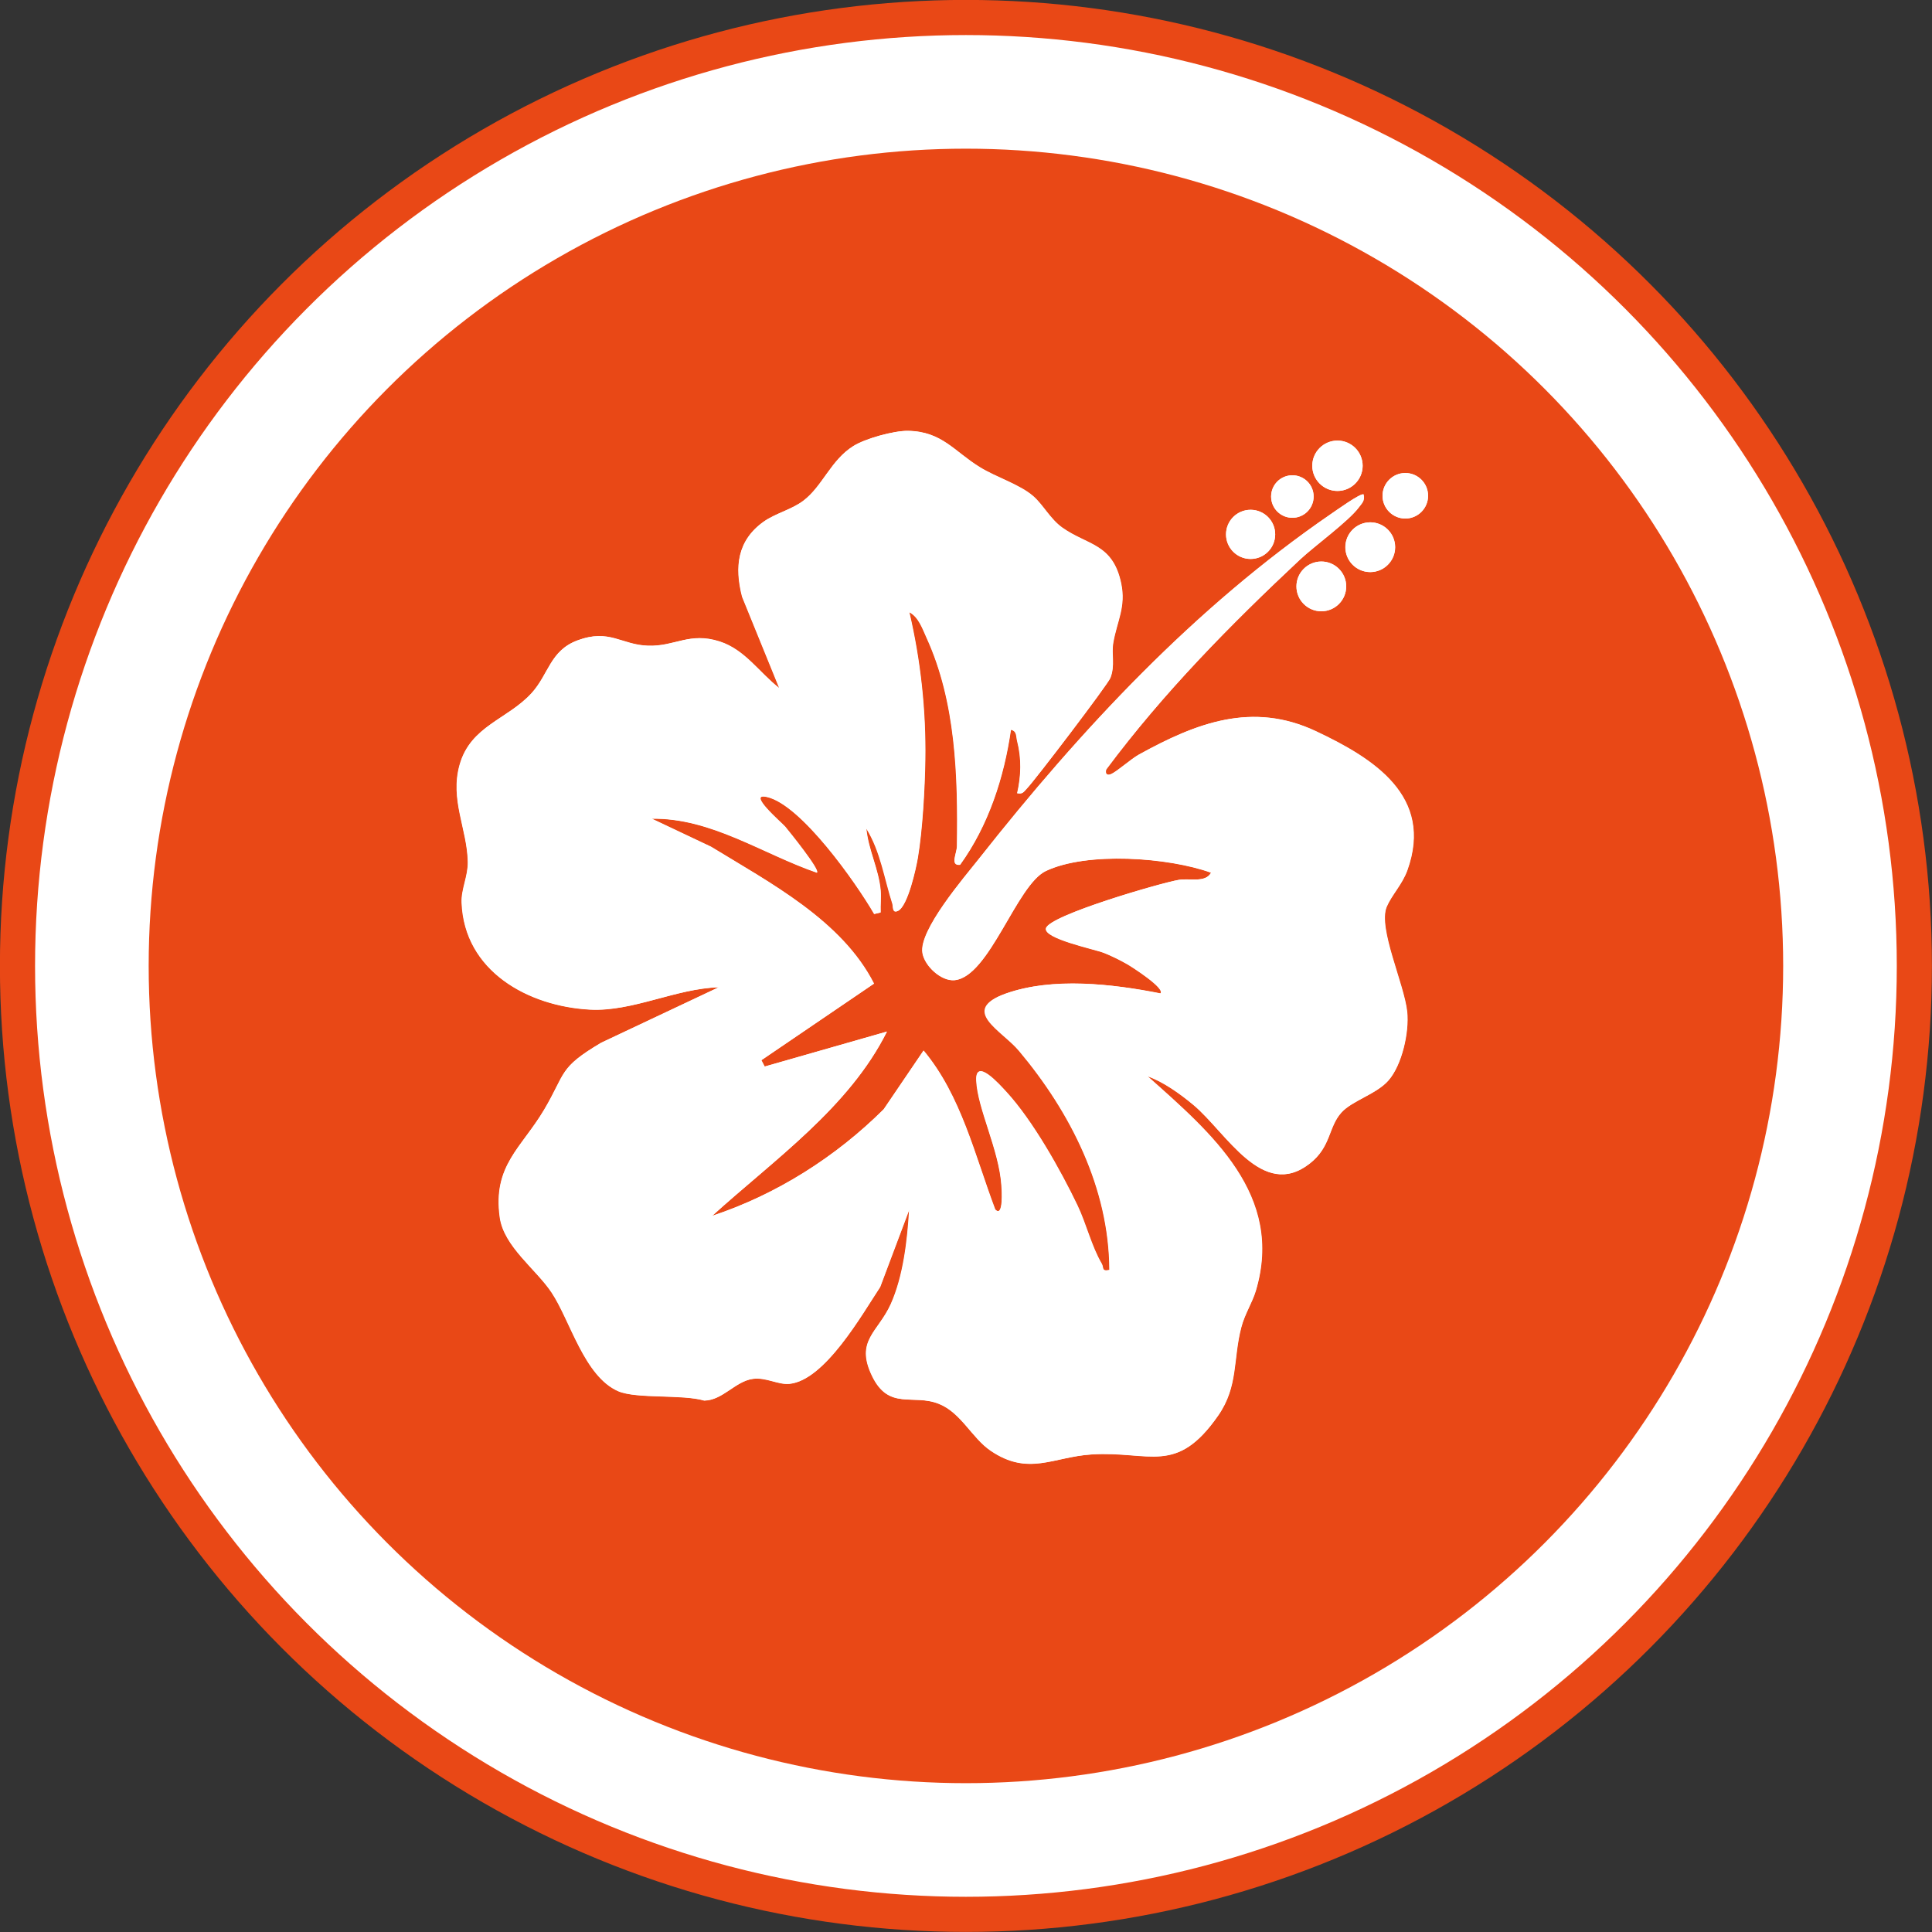 <?xml version="1.0" encoding="UTF-8"?>
<svg id="_レイヤー_2" data-name="レイヤー 2" xmlns="http://www.w3.org/2000/svg" viewBox="0 0 128.13 128.13">
  <rect x="0" y="0" width="128.13" height="128.13" fill="#333333" stroke="none"/>
  <defs>
    <style>
      .cls-1, .cls-2 {
        fill: #fff;
      }

      .cls-3 {
        fill: #e94816;
      }

      .cls-2 {
        stroke: #e94816;
        stroke-miterlimit: 10;
        stroke-width: 2.33px;
      }
    </style>
  </defs>
  <g id="_デザイン" data-name="デザイン">
    <g>
      <g>
        <circle class="cls-2" cx="64.06" cy="64.06" r="62.9"/>
        <circle class="cls-3" cx="64.06" cy="64.06" r="54.2"/>
      </g>
      <g>
        <path class="cls-1" d="M67.47,52.61c.35.08.43-.11.63-.32.53-.54,5.37-6.9,5.53-7.33.32-.84.05-1.55.19-2.34.25-1.44.84-2.36.52-3.93-.55-2.65-2.23-2.5-3.9-3.69-.8-.57-1.27-1.51-1.92-2.08-.9-.79-2.49-1.27-3.55-1.93-1.7-1.05-2.51-2.38-4.77-2.41-.93-.02-2.83.51-3.62,1.01-1.49.93-2.04,2.67-3.32,3.63-.77.58-1.85.84-2.62,1.38-1.75,1.25-1.94,3-1.43,4.98l2.47,6.07c-1.33-1.03-2.27-2.55-3.96-3.1-2.01-.65-2.97.35-4.76.28-1.79-.06-2.56-1.15-4.68-.35-1.81.68-1.89,2.24-3.04,3.5-1.59,1.74-4.03,2.16-4.76,4.73-.66,2.33.5,4.26.54,6.45.02.94-.45,1.82-.41,2.7.17,4.54,4.4,6.88,8.51,7.1,2.82.15,5.7-1.4,8.54-1.48l-7.8,3.68c-2.84,1.68-2.32,1.97-3.78,4.44-1.5,2.54-3.42,3.7-2.94,7.14.27,1.94,2.42,3.44,3.44,4.99,1.23,1.85,2.16,5.56,4.42,6.54,1.21.52,4.24.19,5.7.62,1.23-.02,2.05-1.28,3.22-1.44.88-.12,1.67.4,2.42.33,2.34-.22,4.81-4.6,6.02-6.42l1.93-5.13c-.12,2.02-.39,4.4-1.22,6.26-.85,1.88-2.37,2.41-1.25,4.75,1.12,2.34,2.73,1.17,4.45,1.87,1.47.59,2.18,2.26,3.43,3.11,2.51,1.7,4.14.4,6.7.24,3.87-.24,5.61,1.42,8.38-2.58,1.34-1.93.97-3.72,1.53-5.85.23-.88.73-1.63.96-2.41,1.9-6.36-2.94-10.46-7.18-14.24,1.04.35,2.2,1.19,3.05,1.9,2.19,1.83,4.57,6.33,7.7,3.9,1.43-1.11,1.23-2.41,2.1-3.38.71-.8,2.34-1.23,3.13-2.14.9-1.03,1.38-3.2,1.24-4.55-.2-1.85-1.95-5.55-1.36-6.96.33-.79,1.03-1.48,1.37-2.42,1.77-4.92-2.24-7.43-6.06-9.23-4.2-1.99-7.92-.56-11.74,1.55-.54.3-1.47,1.14-1.86,1.3-.27.11-.39-.04-.31-.31,3.8-5.1,8.23-9.58,12.85-13.92.96-.9,3.24-2.55,3.91-3.47.21-.29.4-.43.31-.85-.14-.15-1.9,1.12-2.17,1.3-9.04,6.2-16.56,14.27-23.32,22.84-1,1.26-4.01,4.76-3.76,6.26.14.86,1.23,1.88,2.12,1.81,2.31-.2,4.11-6.31,6.06-7.24,2.74-1.3,8.13-.91,10.96.11-.37.69-1.43.35-2.15.48-1.2.21-8.6,2.35-8.8,3.21-.16.69,3.21,1.38,3.85,1.63.51.2,1.08.48,1.56.76.26.15,2.54,1.6,2.18,1.93-3.2-.64-7.08-1.11-10.23,0s-.27,2.46.85,3.8c3.42,4.07,5.98,9.11,6,14.54-.56.12-.36-.14-.52-.42-.69-1.17-1.03-2.65-1.61-3.87-1.12-2.34-2.97-5.63-4.71-7.52-.46-.5-2.06-2.3-1.99-.76.08,1.87,1.52,4.6,1.67,6.98.02.23.15,2.15-.42,1.58-1.35-3.59-2.25-7.54-4.75-10.54l-2.64,3.89c-3.18,3.16-7.1,5.65-11.38,7.07,4.09-3.71,9.08-7.18,11.59-12.22l-8.11,2.32-.22-.42,7.47-5.08c-2.13-4.19-6.89-6.69-10.81-9.08l-3.93-1.86c3.94-.07,7.36,2.34,10.96,3.58.21-.19-1.87-2.75-2.11-3.05-.21-.25-2.6-2.28-1.2-1.97,2.27.51,5.92,5.7,7.11,7.76l.42-.1c-.02-.49.04-.98,0-1.47-.12-1.41-.82-2.72-.95-4.11.95,1.51,1.2,3.34,1.74,5.01.05.17-.02.66.37.46.65-.32,1.19-2.8,1.31-3.53.31-1.85.46-4.58.49-6.47.05-3.31-.31-6.6-1.06-9.81.62.31.88,1.1,1.15,1.69,1.95,4.26,2.09,9.19,2.02,13.81,0,.5-.48,1.32.2,1.26,1.88-2.6,2.92-5.8,3.37-8.96.42.08.34.45.42.74.3,1.17.27,2.31,0,3.48ZM90.37,30.89c0-.92-.75-1.67-1.67-1.67s-1.67.75-1.67,1.67.75,1.67,1.67,1.67,1.67-.75,1.67-1.67ZM94.71,32.88c0-.84-.68-1.51-1.51-1.51s-1.51.68-1.51,1.51.68,1.51,1.51,1.51,1.51-.68,1.51-1.51ZM87.12,32.93c0-.78-.63-1.41-1.41-1.41s-1.41.63-1.41,1.41.63,1.41,1.41,1.41,1.41-.63,1.41-1.41ZM84.57,35.44c0-.9-.73-1.63-1.63-1.63s-1.63.73-1.63,1.63.73,1.63,1.63,1.63,1.63-.73,1.63-1.63ZM92.53,36.29c0-.91-.74-1.65-1.65-1.65s-1.65.74-1.65,1.65.74,1.65,1.65,1.65,1.65-.74,1.65-1.65ZM89.28,38.89c0-.91-.74-1.65-1.65-1.65s-1.65.74-1.65,1.65.74,1.65,1.65,1.65,1.65-.74,1.65-1.65Z"/>
        <path class="cls-1" d="M67.47,52.61c.27-1.17.3-2.31,0-3.48-.07-.29,0-.66-.42-.74-.45,3.16-1.49,6.36-3.37,8.96-.69.06-.21-.76-.2-1.26.07-4.62-.07-9.55-2.02-13.81-.27-.6-.53-1.38-1.15-1.69.75,3.21,1.11,6.5,1.06,9.81-.03,1.89-.18,4.62-.49,6.47-.12.73-.67,3.21-1.31,3.53-.39.19-.32-.3-.37-.46-.53-1.68-.78-3.5-1.74-5.01.12,1.4.82,2.7.95,4.11.04.49-.02.98,0,1.47l-.42.1c-1.19-2.05-4.84-7.25-7.11-7.76-1.4-.32.99,1.72,1.2,1.97.25.3,2.32,2.86,2.11,3.05-3.6-1.24-7.02-3.65-10.96-3.58l3.93,1.86c3.92,2.4,8.68,4.89,10.81,9.08l-7.47,5.08.22.42,8.11-2.32c-2.51,5.04-7.5,8.51-11.59,12.22,4.27-1.41,8.2-3.91,11.38-7.07l2.64-3.89c2.5,3,3.39,6.95,4.75,10.54.57.58.43-1.34.42-1.58-.16-2.38-1.59-5.12-1.67-6.98-.07-1.54,1.53.26,1.99.76,1.74,1.89,3.59,5.18,4.71,7.52.59,1.23.93,2.71,1.61,3.87.16.27-.04.53.52.42-.02-5.43-2.58-10.48-6-14.54-1.12-1.34-3.87-2.74-.85-3.8s7.03-.64,10.23,0c.36-.33-1.92-1.79-2.18-1.93-.48-.27-1.05-.55-1.56-.76-.63-.25-4.01-.94-3.85-1.63.21-.86,7.6-3.01,8.8-3.21.72-.12,1.78.22,2.15-.48-2.83-1.02-8.22-1.41-10.96-.11-1.95.92-3.75,7.03-6.06,7.24-.89.08-1.98-.94-2.12-1.81-.25-1.5,2.77-5,3.76-6.26,6.77-8.57,14.29-16.63,23.32-22.84.27-.18,2.04-1.45,2.17-1.3.09.43-.09.56-.31.85-.67.91-2.95,2.57-3.91,3.47-4.63,4.33-9.05,8.82-12.85,13.92-.08.27.04.42.31.31.39-.15,1.32-1,1.86-1.3,3.82-2.11,7.53-3.53,11.74-1.55,3.82,1.8,7.83,4.31,6.06,9.23-.34.94-1.04,1.64-1.37,2.42-.59,1.41,1.16,5.1,1.36,6.96.14,1.35-.34,3.52-1.24,4.55-.79.91-2.42,1.34-3.13,2.14-.87.97-.67,2.27-2.1,3.38-3.14,2.44-5.52-2.07-7.7-3.9-.85-.71-2.01-1.55-3.05-1.9,4.24,3.78,9.08,7.88,7.18,14.24-.24.79-.73,1.53-.96,2.41-.56,2.13-.19,3.92-1.53,5.85-2.78,3.99-4.51,2.34-8.38,2.58-2.57.16-4.19,1.46-6.7-.24-1.25-.84-1.96-2.52-3.43-3.11-1.73-.69-3.33.47-4.45-1.87-1.12-2.34.4-2.88,1.25-4.75.84-1.85,1.11-4.23,1.22-6.26l-1.93,5.13c-1.2,1.82-3.67,6.2-6.02,6.42-.75.07-1.54-.45-2.42-.33-1.17.16-2,1.42-3.22,1.44-1.46-.43-4.49-.1-5.7-.62-2.26-.98-3.19-4.69-4.42-6.54-1.03-1.54-3.17-3.04-3.44-4.99-.48-3.44,1.43-4.61,2.94-7.14,1.46-2.47.95-2.76,3.78-4.44l7.8-3.68c-2.85.08-5.72,1.63-8.54,1.48-4.11-.22-8.35-2.56-8.51-7.1-.03-.88.43-1.76.41-2.7-.05-2.19-1.2-4.12-.54-6.45.73-2.57,3.16-2.99,4.76-4.73,1.15-1.26,1.22-2.82,3.04-3.5,2.13-.79,2.9.29,4.68.35,1.79.06,2.75-.93,4.76-.28,1.69.55,2.62,2.07,3.96,3.1l-2.47-6.07c-.51-1.98-.33-3.73,1.43-4.98.77-.55,1.85-.8,2.62-1.38,1.28-.96,1.83-2.7,3.32-3.63.79-.5,2.7-1.02,3.62-1.01,2.26.04,3.07,1.37,4.77,2.41,1.06.66,2.65,1.14,3.55,1.93.65.57,1.12,1.51,1.92,2.08,1.67,1.18,3.34,1.04,3.9,3.69.33,1.57-.27,2.5-.52,3.93-.14.79.13,1.5-.19,2.34-.16.43-5,6.78-5.53,7.33-.2.2-.27.4-.63.32Z"/>
        <circle class="cls-1" cx="88.7" cy="30.89" r="1.67"/>
        <circle class="cls-1" cx="90.87" cy="36.29" r="1.65"/>
        <circle class="cls-1" cx="87.63" cy="38.89" r="1.65"/>
        <circle class="cls-1" cx="82.94" cy="35.44" r="1.63"/>
        <circle class="cls-1" cx="93.2" cy="32.88" r="1.51"/>
        <circle class="cls-1" cx="85.71" cy="32.93" r="1.41"/>
      </g>
    </g>
  </g>
</svg>